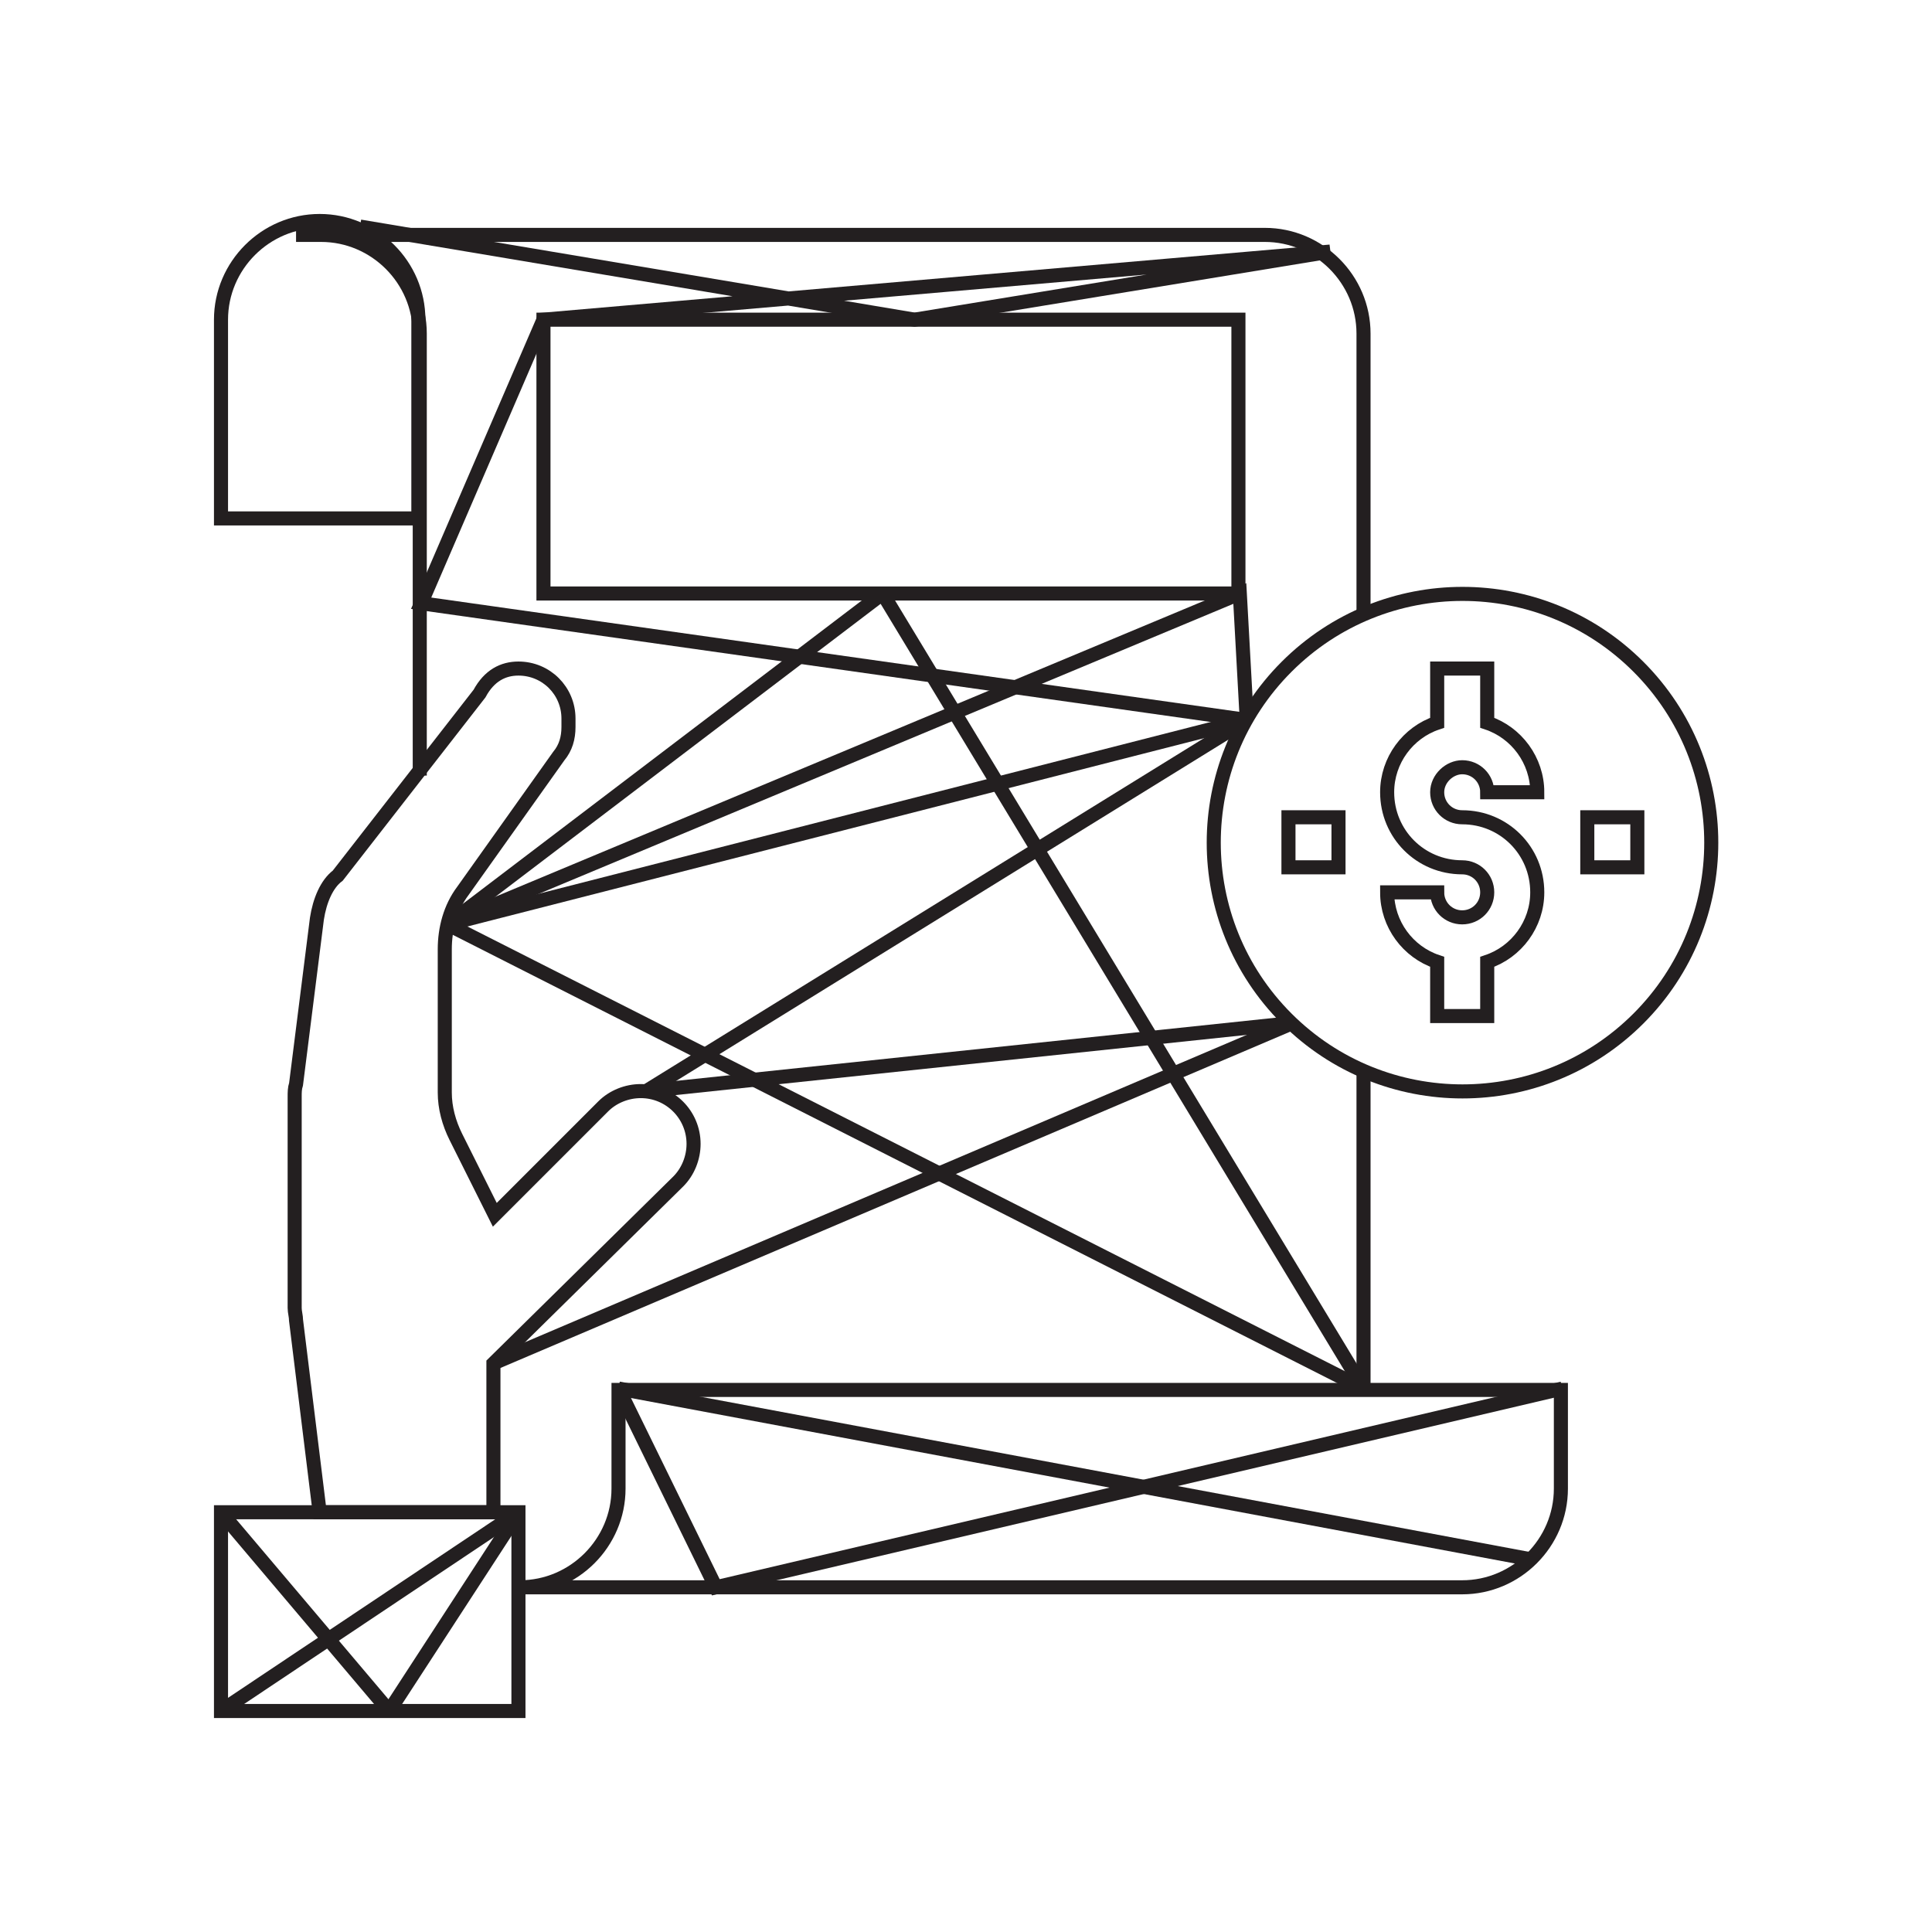<?xml version="1.0" encoding="utf-8"?>
<!-- Generator: Adobe Illustrator 22.1.0, SVG Export Plug-In . SVG Version: 6.00 Build 0)  -->
<svg version="1.1" id="Layer_1" xmlns="http://www.w3.org/2000/svg" xmlns:xlink="http://www.w3.org/1999/xlink" x="0px" y="0px"
	 viewBox="0 0 139 139" style="enable-background:new 0 0 139 139;" xml:space="preserve">
<style type="text/css">
	.st0{fill:none;stroke:#E6E7E8;stroke-width:1.088;stroke-miterlimit:10;}
	.st1{fill:none;stroke:#231F20;stroke-width:1.012;stroke-miterlimit:10;}
	.st2{fill:#231F20;}
</style>
<g>
	<g>
		<path class="st1" d="M30.2,55.8V24c0-3.9-3.2-7.1-7.1-7.1h-1.8h69.7c3.9,0,7.1,3.2,7.1,7.1v20.2"/>
		<path class="st1" d="M98.1,76.9v23.2"/>
		<g>
			<path class="st1" d="M37.6,114.2h67.6c3.9,0,7.1-3.2,7.1-7.1v-7.1H44.5v7.1c0,3.9-3.2,7.1-7.1,7.1H37.6z"/>
			<path class="st1" d="M30.2,37.3H15.9V23c0-3.9,3.2-7.1,7.1-7.1l0,0c3.9,0,7.1,3.2,7.1,7.1V37.3z"/>
		</g>
		<g>
			<rect x="15.9" y="108.8" class="st1" width="21.4" height="14.3"/>
			<rect x="39.1" y="23" class="st1" width="50" height="19.7"/>
		</g>
		<path class="st1" d="M23,108.8L21.3,95c0-0.3-0.1-0.6-0.1-0.9V78.9c0-0.3,0-0.6,0.1-0.9l1.5-11.9c0.2-1.3,0.7-2.5,1.5-3.1
			l10.2-13.1c0.7-1.3,1.7-1.8,2.8-1.8l0,0c2,0,3.6,1.6,3.6,3.6v0.6c0,0.8-0.2,1.5-0.7,2.1l-6.9,9.7c-0.9,1.2-1.3,2.7-1.3,4.2v10.3
			c0,1.1,0.3,2.2,0.8,3.2l2.8,5.6l0,0l7.8-7.8c0.7-0.7,1.7-1.1,2.7-1.1l0,0c2.1,0,3.8,1.7,3.8,3.8l0,0c0,1-0.4,2-1.1,2.7L35.5,98.1
			v10.7H23z"/>
		<line class="st1" x1="28" y1="123.1" x2="15.9" y2="108.8"/>
		<line class="st1" x1="37.3" y1="108.8" x2="28" y2="123.1"/>
		<line class="st1" x1="15.9" y1="123.1" x2="37.3" y2="108.8"/>
		<line class="st1" x1="44.5" y1="99.9" x2="110.2" y2="112.2"/>
		<polyline class="st1" points="112.4,99.9 51.5,114.2 44.5,99.9 		"/>
		<line class="st1" x1="93" y1="73.6" x2="35.7" y2="98"/>
		<line class="st1" x1="46.5" y1="78.5" x2="93" y2="73.6"/>
		<line class="st1" x1="89.7" y1="51.8" x2="46.5" y2="78.5"/>
		<line class="st1" x1="32.2" y1="66.5" x2="89.7" y2="51.8"/>
		<line class="st1" x1="98.1" y1="99.9" x2="32.2" y2="66.5"/>
		<line class="st1" x1="63.5" y1="42.7" x2="98.1" y2="99.9"/>
		<line class="st1" x1="32.2" y1="66.5" x2="63.5" y2="42.7"/>
		<polyline class="st1" points="89.7,51.8 89.2,42.7 32.2,66.5 		"/>
		<polyline class="st1" points="25.9,16.3 65.8,23 95.7,18.1 39.1,23 30.3,43.4 89.7,51.8 		"/>
		
			<ellipse transform="matrix(0.707 -0.707 0.707 0.707 -11.999 92.158)" class="st1" cx="105.2" cy="60.6" rx="17.9" ry="17.9"/>
		<path class="st1" d="M105.2,55.2c1,0,1.8,0.8,1.8,1.8h3.6c0-2.3-1.5-4.3-3.6-5v-3.9h-3.6V52c-2.1,0.7-3.6,2.7-3.6,5
			c0,3,2.4,5.4,5.4,5.4c1,0,1.8,0.8,1.8,1.8c0,1-0.8,1.8-1.8,1.8c-1,0-1.8-0.8-1.8-1.8h-3.6c0,2.3,1.5,4.3,3.6,5v3.9h3.6v-3.9
			c2.1-0.7,3.6-2.7,3.6-5c0-3-2.4-5.4-5.4-5.4c-1,0-1.8-0.8-1.8-1.8S104.3,55.2,105.2,55.2z"/>
		<rect x="114.2" y="58.8" class="st1" width="3.6" height="3.6"/>
		<rect x="92.7" y="58.8" class="st1" width="3.6" height="3.6"/>
	</g>
</g>
</svg>
